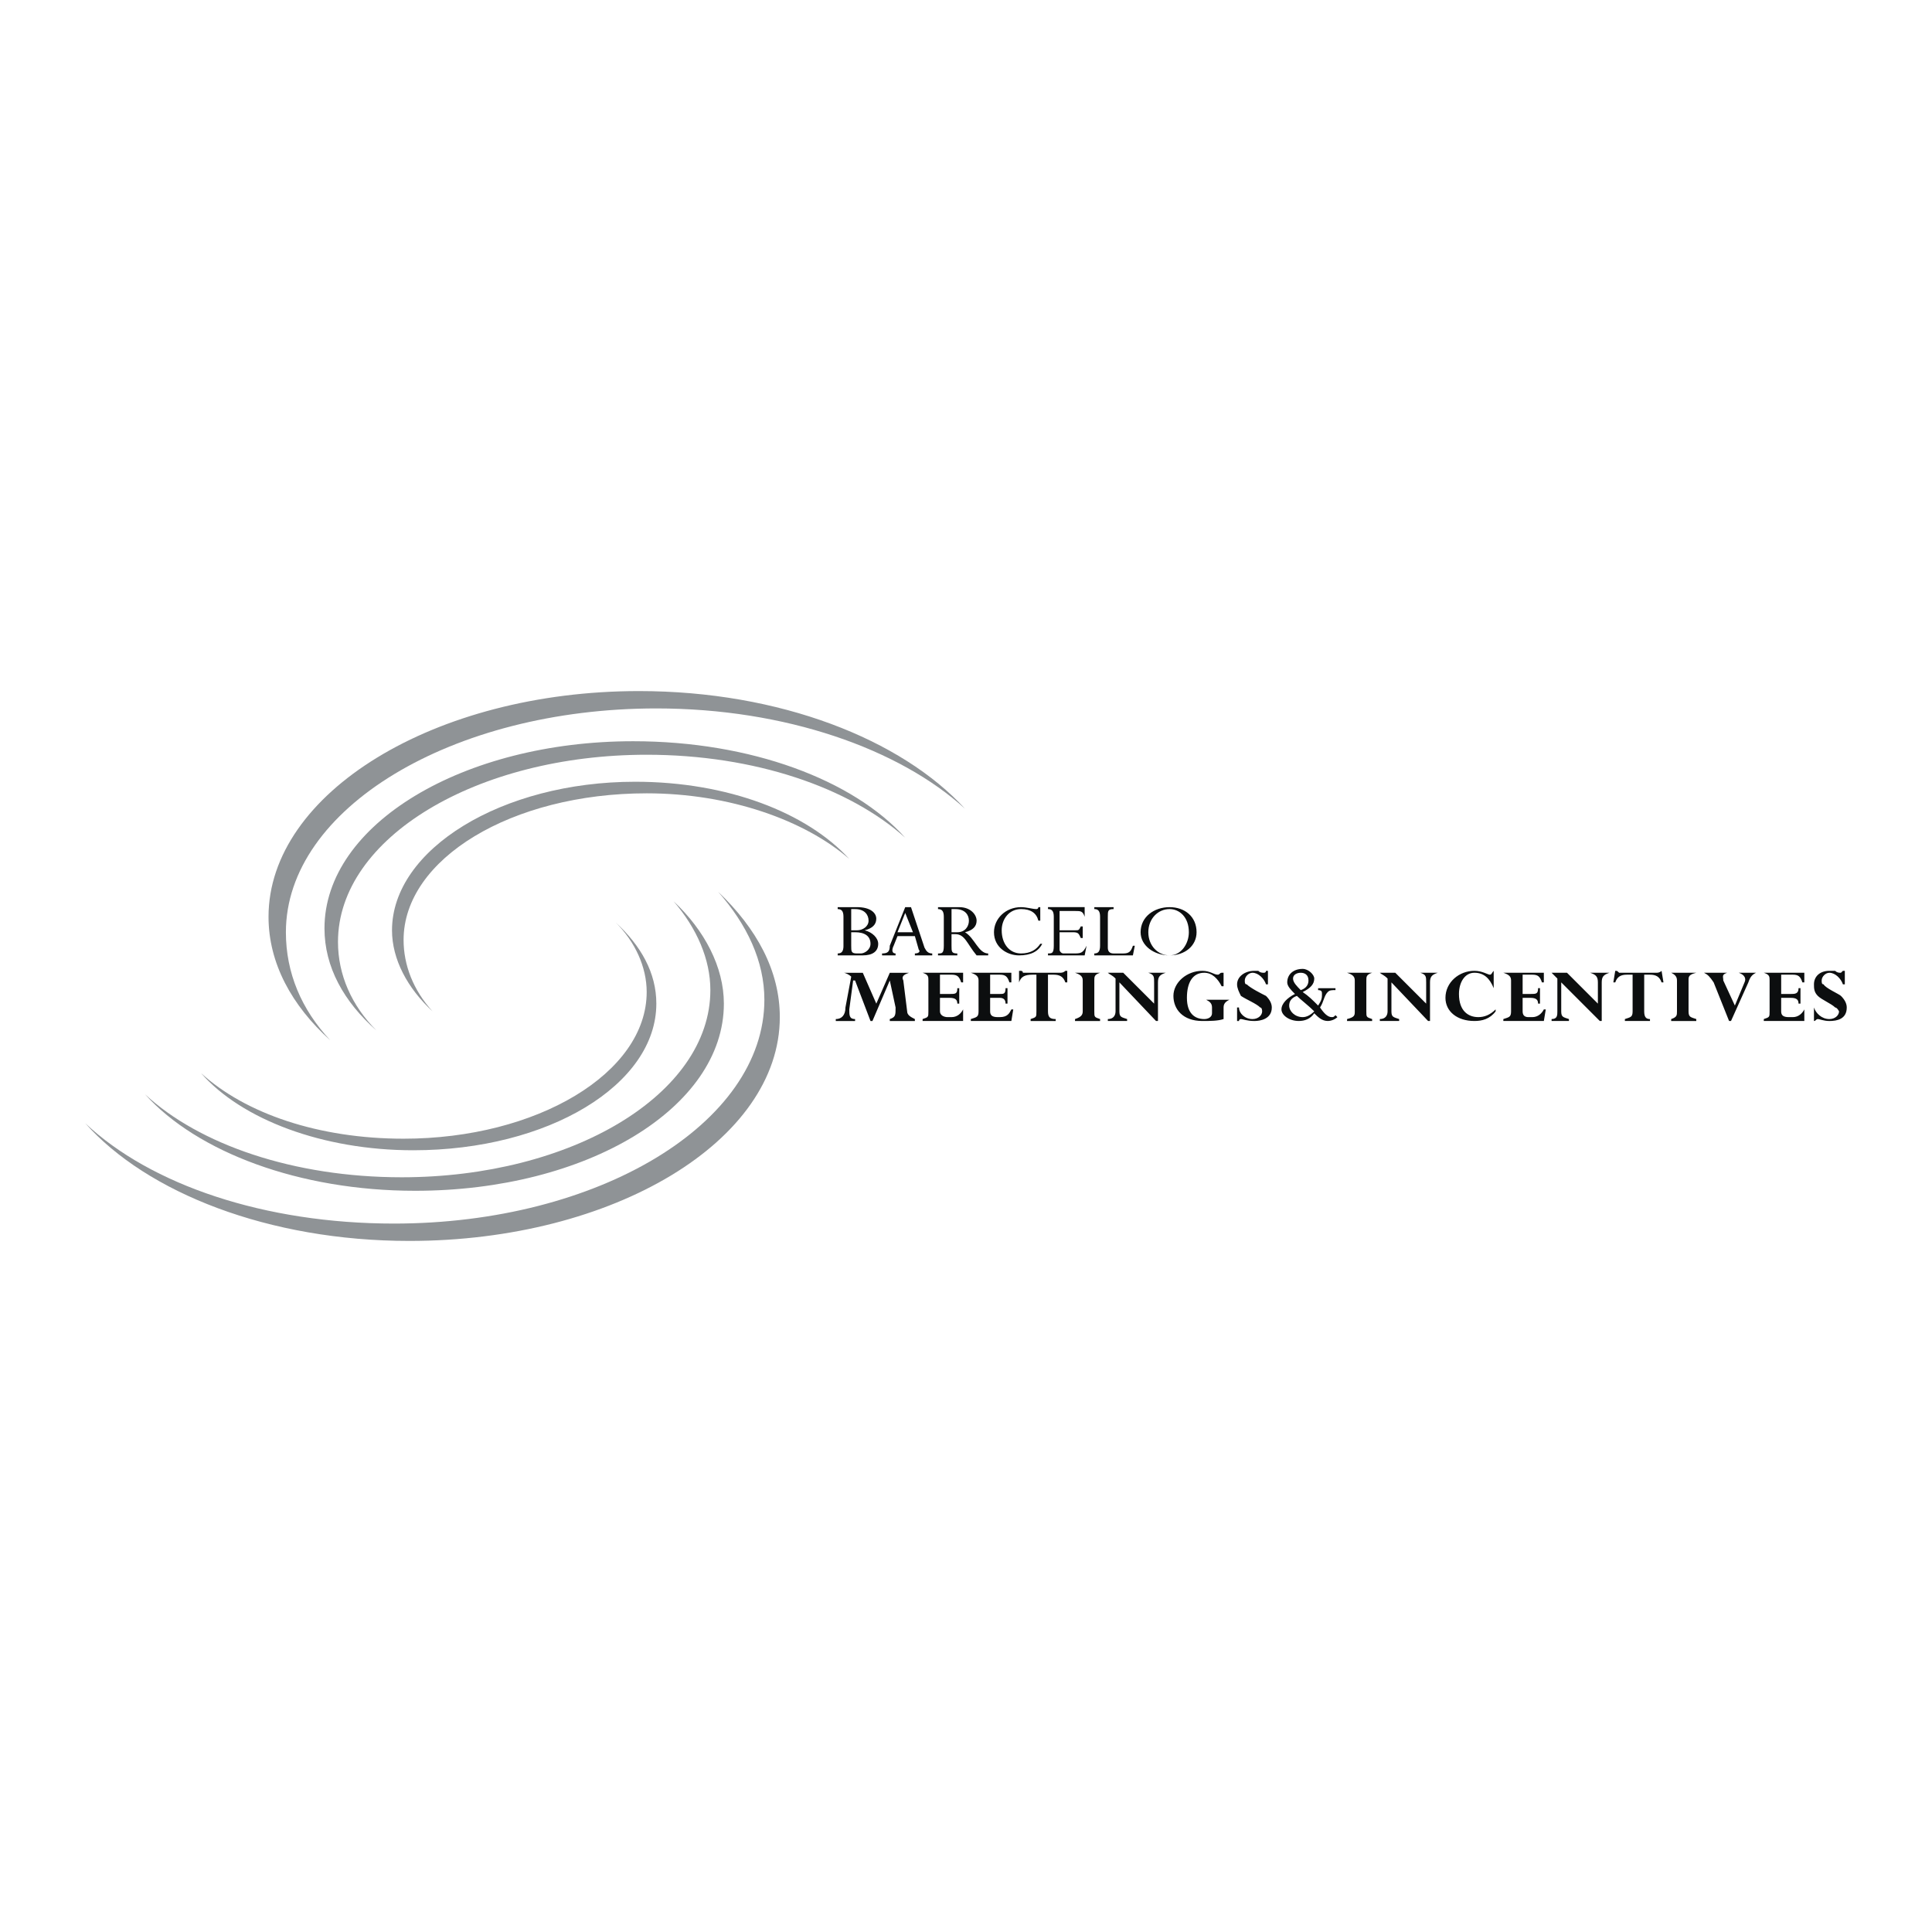 <svg xmlns="http://www.w3.org/2000/svg" width="2500" height="2500" viewBox="0 0 192.756 192.756"><g fill-rule="evenodd" clip-rule="evenodd"><path fill="#fff" d="M0 0h192.756v192.756H0V0z"/><path d="M67.215 89.93c2.31 2.695 3.658 5.775 3.658 8.855 0 10.395-13.86 18.672-30.799 18.672-10.78 0-20.212-3.273-25.602-8.277 5.198 5.773 15.4 9.625 26.95 9.625 17.132 0 30.799-8.277 30.799-18.674-.001-3.656-1.926-7.314-5.006-10.201z" fill="#8f9396"/><path d="M61.44 92.047c1.925 1.925 3.08 4.428 3.08 6.93 0 8.086-10.972 14.631-24.254 14.631-8.47 0-15.785-2.504-20.212-6.545 4.042 4.619 12.127 7.699 21.174 7.699 13.475 0 24.255-6.545 24.255-14.631 0-3.078-1.54-5.774-4.043-8.084z" fill="#8f9396"/><path d="M71.642 88.967c2.888 3.273 4.62 6.93 4.62 10.779 0 12.32-16.555 22.33-36.959 22.33-12.897 0-24.254-3.85-30.799-10.01 6.16 6.93 18.287 11.742 32.339 11.742 20.404 0 36.959-10.01 36.959-22.33 0-4.619-2.309-8.853-6.16-12.511z" fill="#8f9396"/><path d="M37.571 102.826c-2.502-2.502-3.85-5.582-3.85-8.854 0-10.395 13.86-18.671 30.799-18.671 10.78 0 20.212 3.272 25.794 8.277-5.197-5.775-15.399-9.625-27.142-9.625-16.939 0-30.799 8.277-30.799 18.672.001 3.85 1.925 7.314 5.198 10.201z" fill="#8f9396"/><path d="M43.153 100.902c-1.925-2.117-2.887-4.621-2.887-7.123 0-8.084 10.78-14.629 24.254-14.629 8.277 0 15.785 2.695 20.212 6.545-4.235-4.62-12.127-7.7-21.367-7.7-13.282 0-24.254 6.737-24.254 14.822 0 2.888 1.54 5.775 4.042 8.085z" fill="#8f9396"/><path d="M32.951 103.789c-2.887-3.08-4.427-6.736-4.427-10.78 0-12.319 16.555-22.329 36.959-22.329 12.897 0 24.254 4.042 30.799 10.01-6.353-6.93-18.479-11.742-32.532-11.742-20.405 0-36.959 10.202-36.959 22.521 0 4.621 2.31 8.855 6.16 12.32z" fill="#8f9396"/><path d="M84.925 92.817V90.7h.385c.962 0 1.347.577 1.347 1.155s-.577.962-1.155.962h-.577zm-.771 1.54c0 .577-.192.77-.577.77v.192h2.502c.962 0 1.54-.385 1.54-1.155 0-.578-.578-1.155-1.348-1.348.77-.192 1.155-.577 1.155-1.155s-.578-1.155-1.925-1.155h-1.925v.194c.385 0 .577.192.577.77v2.887h.001zm.771-1.348h.385c.962 0 1.54.385 1.54 1.155 0 .577-.578.962-.962.962h-.385c-.577 0-.577-.193-.577-.77v-1.347h-.001zM91.084 93.009h-1.54l.77-1.925.77 1.925zm.578 1.733c.192.192 0 .385-.385.385v.192h1.732v-.192c-.385 0-.577-.193-.77-.578l-1.348-4.042h-.578l-1.54 3.85c0 .577-.192.77-.77.77v.192h1.348v-.192c-.385 0-.385-.385-.192-.77l.385-.962h1.732l.386 1.347zM94.934 90.7h.385c.962 0 1.348.577 1.348 1.155s-.385 1.155-1.155 1.155h-.578V90.7zm0 2.502h.385c.962 0 1.155.963 2.118 2.118h1.154v-.192c-.963 0-1.348-1.54-2.31-2.118.771-.192 1.156-.577 1.156-1.155s-.579-1.348-1.733-1.348h-2.118v.193c.386 0 .578.192.578.77v2.888c0 .77-.192.77-.578.77v.192h1.925v-.192c-.578 0-.578-.193-.578-.77v-1.156h.001zM103.598 91.854c-.193-.77-.771-1.155-1.732-1.155-1.156 0-1.926.962-1.926 2.117 0 1.348.77 2.31 1.926 2.31.961 0 1.539-.385 1.924-.962h.193c-.385.77-1.156 1.155-2.311 1.155s-2.502-.77-2.502-2.31c0-1.347 1.154-2.502 2.695-2.502.576 0 1.154.193 1.539.193 0 0 .193 0 .193-.193h.191v1.348h-.19v-.001zM108.023 93.587h-.191c-.193-.385-.193-.578-.77-.578h-1.348v1.732c0 .192.191.385.385.385h.963c.77 0 .961 0 1.348-.77l-.193.962h-3.658v-.192c.385 0 .578 0 .578-.77v-2.888c0-.577-.193-.77-.578-.77v-.193h3.658v.962c-.193-.577-.385-.577-.963-.577h-1.539v1.925h1.539c.385 0 .385 0 .578-.385h.191v1.157zM113.029 95.319h-3.85v-.192c.385 0 .576-.193.576-.77v-2.888c0-.577-.191-.77-.576-.77v-.193h1.924v.194c-.576 0-.576.192-.576.77v3.08c0 .385.191.578.576.578h.963c.578 0 .77-.193.963-.77h.191l-.191.961zM114.568 93.009c0-1.347.963-2.31 2.117-2.31.963 0 1.926.77 1.926 2.31 0 1.155-.77 2.31-1.926 2.31-1.154 0-2.117-.962-2.117-2.31zm-.769 0c0 1.348 1.348 2.31 2.887 2.31 1.541 0 2.695-.962 2.695-2.31 0-1.54-1.154-2.502-2.695-2.502-1.54 0-2.887.962-2.887 2.502zM90.507 100.902c0 .385.385.576.77.77v.193h-2.502v-.193c.578-.193.578-.385.578-1.154l-.578-2.695-1.732 4.043h-.193l-1.54-4.043h-.192l-.385 2.887c0 .578 0 .963.578.963v.193h-1.925v-.193c.578 0 .963-.385.963-1.154l.578-3.08c-.193-.193-.578-.385-.771-.385h1.925l1.348 3.078 1.347-3.078h1.925c-.577.191-.77.385-.577.77l.383 3.078zM95.704 100.131h-.192c0-.385-.192-.576-.77-.576h-.962v1.348c0 .385.385.576.77.576h.385c.578 0 .963-.385 1.155-.77v1.156h-4.042v-.193c.578-.193.578-.193.578-.77v-3.08c0-.385 0-.578-.578-.77h4.042v.961h-.192c-.193-.576-.385-.77-.963-.77H93.78v1.926h.962c.578 0 .77 0 .77-.578h.192v1.54zM100.518 100.131h-.193c0-.385-.193-.576-.578-.576h-.961v1.348c0 .385.191.576.77.576h.191c.771 0 .963-.385 1.156-.77h.191l-.191 1.156H96.86v-.193c.579-.193.77-.193.77-.77v-3.08c0-.385-.191-.578-.77-.77h4.043v.961h-.193c-.191-.576-.385-.77-.963-.77h-.961v1.926h.961c.385 0 .578 0 .578-.578h.193v1.54zM102.826 101.865v-.193c.578-.193.578-.193.578-.77v-3.658h-.385c-.77 0-1.154.193-1.348.77V96.86h.193s.191 0 .191.193H105.713c.191 0 .385 0 .576-.193h.193v1.154h-.193c-.191-.576-.576-.77-1.154-.77h-.578v3.658c0 .576.193.77.77.77v.193h-2.501zM109.18 100.902c0 .576 0 .576.576.77v.193h-2.502v-.193c.578-.193.77-.385.77-.77v-3.08c0-.385-.191-.578-.77-.77h2.502c-.576.191-.576.385-.576.77v3.08zM115.531 101.865h-.193l-3.656-3.852v2.889c0 .576.191.576.77.77v.193h-1.924v-.193c.576 0 .77-.385.77-.77v-3.273c-.385-.385-.578-.385-.77-.576h1.539l3.08 3.078v-2.117c0-.576 0-.77-.578-.961h1.732c-.576.191-.77.385-.77.961v3.851zM122.076 101.672c-.578.193-1.348.193-2.117.193-1.926 0-2.887-1.156-2.887-2.504s1.346-2.502 2.887-2.502c.77 0 1.154.385 1.539.385.193 0 .193-.191.385-.191h.193v1.346h-.193c-.385-.77-.961-1.346-1.732-1.346-1.154 0-1.732.961-1.732 2.502 0 1.539.771 2.117 1.732 2.117.387 0 .771-.193.771-.578v-.576c0-.387-.193-.578-.578-.771h2.311c-.385.193-.578.385-.578.771v1.154h-.001zM126.504 98.207h-.193c-.191-.578-.77-1.154-1.348-1.154-.385 0-.77.385-.77.77 0 .191 0 .385.193.385.385.385 1.539.963 1.924 1.154.385.385.578.77.578 1.156 0 1.154-1.154 1.348-1.732 1.348-.77 0-1.154-.193-1.348-.193s-.193.193-.193.193h-.191v-1.348h.191c0 .576.578 1.154 1.348 1.154.578 0 .963-.385.963-.77 0 0 0-.385-.191-.385-.385-.387-1.348-.771-1.926-1.156-.193-.385-.385-.77-.385-1.154 0-.77.77-1.348 1.732-1.348h.385c.193.193.385.193.578.193 0 0 .191 0 .191-.193h.193v1.348h.001zM129.006 97.629c0-.385.385-.576.77-.576s.771.191.771.77c0 .385-.193.77-.771.963-.385-.388-.77-.772-.77-1.157zm4.234.963h-1.732v.193c.385 0 .385.191.385.385 0 .385 0 .576-.385 1.154-.576-.578-.961-.963-1.539-1.348.77-.385 1.154-.77 1.154-1.348 0-.385-.576-.961-1.154-.961-.963 0-1.541.576-1.541 1.346 0 .385.387.771.771 1.156-.771.385-1.348.961-1.348 1.539s.77 1.156 1.732 1.156c.576 0 1.154-.193 1.539-.771.385.385.77.771 1.348.771.385 0 .77-.193.963-.387l-.193-.191c-.191.191-.191.191-.385.191-.385 0-.77-.385-1.154-.961.385-.578.385-1.156.77-1.541.193-.191.385-.191.77-.191v-.192h-.001zm-4.619 1.732c0-.385.193-.77.77-.963.385.385 1.156.963 1.732 1.541-.385.385-.77.576-1.154.576-.77.001-1.348-.576-1.348-1.154zM136.32 100.902c0 .576 0 .576.578.77v.193h-2.502v-.193c.77-.193.77-.385.77-.77v-3.08c0-.385-.193-.578-.77-.77h2.502c-.578.191-.578.385-.578.77v3.08zM142.674 101.865h-.193l-3.658-3.852v2.889c0 .576.193.576.771.77v.193h-1.926v-.193c.578 0 .77-.385.77-.77v-3.273c-.385-.385-.576-.385-.77-.576h1.541l3.08 3.078v-2.117c0-.576 0-.77-.578-.961h1.732c-.578.191-.77.385-.77.961v3.851h.001zM149.219 100.902c-.578.77-1.348.963-2.117.963-1.734 0-2.889-.963-2.889-2.311 0-1.541 1.348-2.695 2.889-2.695.77 0 1.346.385 1.539.385.191 0 .191-.191.385-.385v1.732c-.385-.963-.963-1.539-1.924-1.539-.963 0-1.541.961-1.541 2.117 0 1.732.963 2.309 1.926 2.309.576 0 1.154-.191 1.732-.77v.194zM153.645 100.131h-.191c0-.385-.193-.576-.77-.576h-.771v1.348c0 .385.193.576.578.576h.385c.578 0 .963-.385 1.154-.77h.193l-.193 1.156h-4.041v-.193c.578-.193.77-.193.77-.77v-3.08c0-.385-.191-.578-.77-.77h4.041v.961h-.191c-.193-.576-.385-.77-.963-.77h-.963v1.926h.771c.576 0 .77 0 .77-.578h.191v1.54zM159.805 101.865h-.191l-3.85-3.852v2.889c0 .576.191.576.77.77v.193h-1.732v-.193c.576 0 .576-.385.576-.77v-3.273l-.576-.576h1.539l3.08 3.078v-2.117c0-.576-.191-.77-.77-.961h1.924c-.576.191-.77.385-.77.961v3.851zM162.115 101.865v-.193c.578-.193.77-.193.77-.77v-3.658h-.576c-.578 0-.963.193-1.156.77h-.191l.191-1.154c.193 0 .193 0 .385.193h3.658c.191 0 .385 0 .578-.193l.191 1.154h-.191c-.193-.576-.578-.77-1.156-.77h-.576v3.658c0 .576.191.77.576.77v.193h-2.503zM168.467 100.902c0 .576.193.576.771.77v.193h-2.504v-.193c.578-.193.578-.385.578-.77v-3.08c0-.385-.193-.578-.578-.77h2.504c-.771.191-.771.385-.771.77v3.08zM172.703 101.865h-.193l-1.539-3.852c-.387-.576-.578-.77-.963-.961h2.311c-.578.191-.387.385-.387.77l1.156 2.502.963-2.311c.191-.385 0-.77-.578-.961h1.732c-.385.191-.578.385-.77.961l-1.732 3.852zM179.633 100.131h-.193c0-.385-.191-.576-.77-.576h-.963v1.348c0 .385.193.576.77.576h.387c.576 0 .961-.385 1.154-.77v1.156h-4.043v-.193c.578-.193.578-.193.578-.77v-3.08c0-.385 0-.578-.578-.77h4.043v.961h-.193c-.191-.576-.385-.77-.961-.77h-1.156v1.926h.963c.385 0 .77 0 .77-.578h.193v1.54h-.001zM184.061 98.207h-.193c-.193-.578-.77-1.154-1.348-1.154-.385 0-.77.385-.77.77 0 .191 0 .385.191.385.193.385 1.541.963 1.732 1.154.387.385.578.77.578 1.156 0 1.154-.963 1.348-1.732 1.348-.578 0-.963-.193-1.154-.193-.193 0-.193.193-.385.193v-1.348c.191.576.77 1.154 1.539 1.154.578 0 .963-.385.963-.77 0 0-.193-.385-.385-.385-.385-.387-1.348-.771-1.732-1.156s-.385-.77-.385-1.154c0-.77.576-1.348 1.539-1.348h.578c.191.193.385.193.576.193l.193-.193h.193v1.348h.002z" fill="#0c0e0f"/></g></svg>